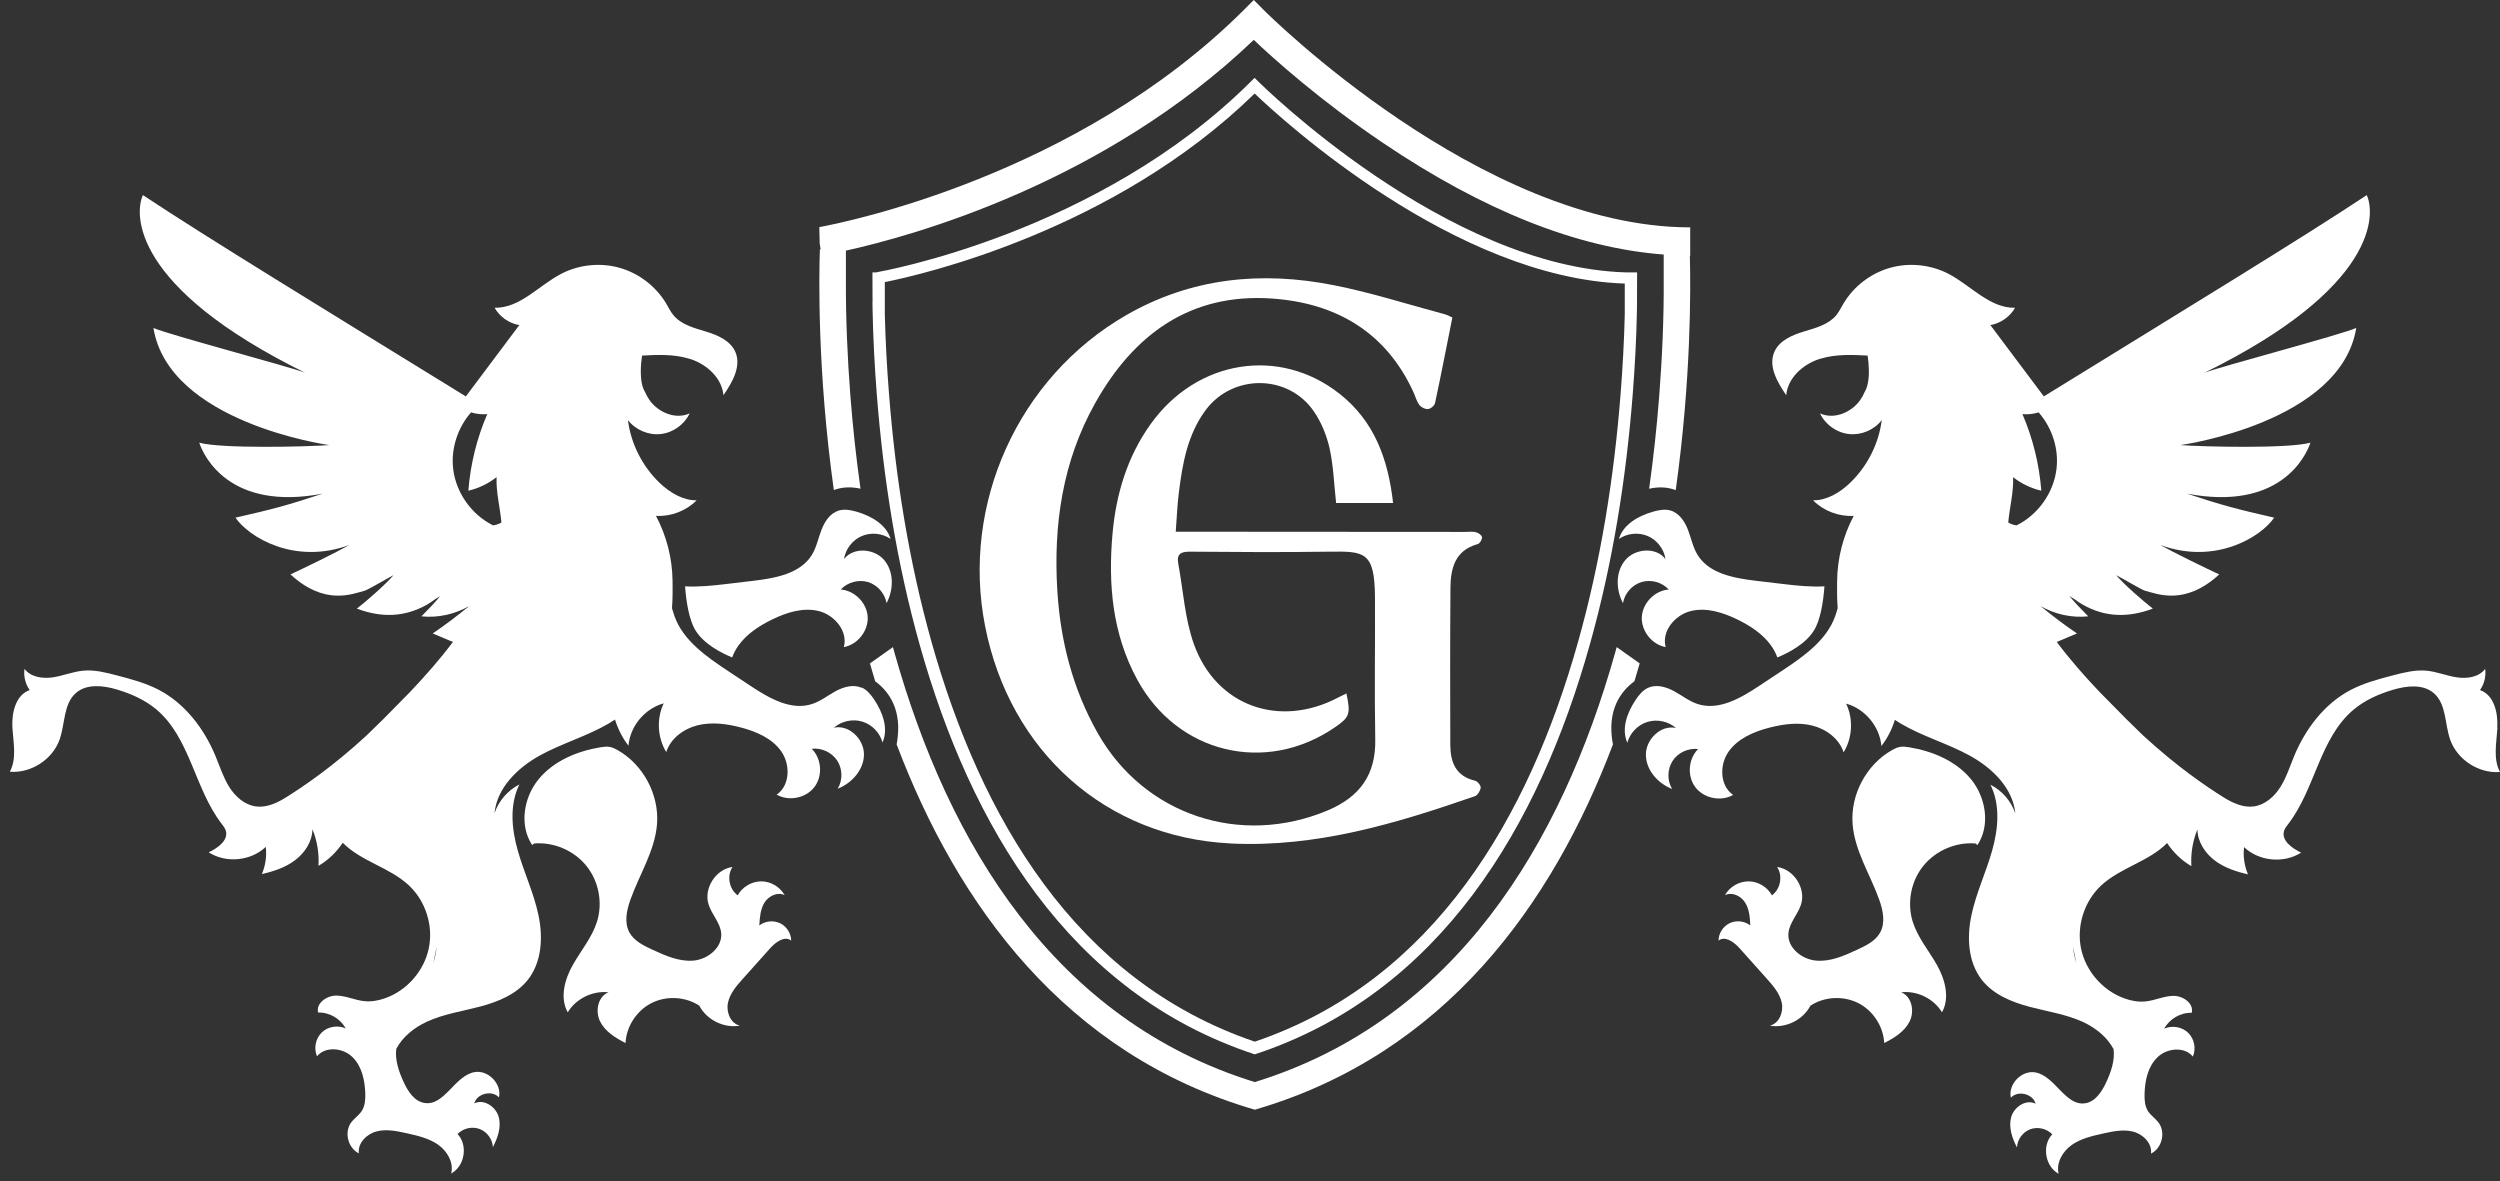 <svg xmlns="http://www.w3.org/2000/svg" width="127" height="60" viewBox="0 0 127 60" fill="none"><rect x="0" y="0" width="127" height="60" fill="#333333" stroke="none"/><path d="M83.029 34.609C83.12 34.307 83.211 34.004 83.296 33.701L82.127 32.872C82.101 32.963 82.079 33.053 82.053 33.144C79.311 42.883 73.916 51.826 63.744 54.97C53.573 51.829 48.175 42.883 45.436 33.144C45.41 33.053 45.388 32.963 45.362 32.872L44.193 33.701C44.278 34.004 44.369 34.307 44.459 34.609C45.132 35.102 45.881 36.061 45.549 37.815C48.629 45.944 54.092 53.561 63.744 56.373C73.397 53.561 78.857 45.944 81.937 37.818C81.602 36.061 82.354 35.102 83.029 34.609Z" fill="white"></path><path d="M39.62 46.897C39.286 46.739 38.863 46.787 38.573 47.013C38.596 46.614 38.624 46.196 38.834 45.853C39.047 45.514 39.507 45.29 39.862 45.477C39.629 45.053 39.152 44.77 38.667 44.773C38.181 44.773 37.708 45.058 37.475 45.483C37.038 45.166 36.913 44.492 37.211 44.042C36.362 44.156 35.741 45.123 35.993 45.938C36.155 46.456 36.595 46.878 36.638 47.415C36.694 48.142 35.956 48.734 35.23 48.799C34.501 48.861 33.8 48.547 33.135 48.241C32.69 48.035 32.216 47.803 31.977 47.373C31.702 46.875 31.83 46.255 32.02 45.718C32.477 44.427 33.269 43.228 33.377 41.864C33.493 40.367 32.676 38.839 31.367 38.101C31.245 38.033 31.12 37.971 30.984 37.945C30.825 37.914 30.661 37.937 30.499 37.962C29.312 38.16 28.123 38.655 27.363 39.583C26.599 40.511 26.369 41.929 27.036 42.931L27.127 42.849C28.129 42.764 29.159 43.205 29.789 43.986C30.419 44.767 30.627 45.865 30.328 46.821C30.076 47.625 29.511 48.287 29.097 49.022C28.682 49.758 28.43 50.689 28.841 51.425C29.261 50.731 30.107 50.318 30.913 50.409C30.374 50.615 30.226 51.365 30.482 51.883C30.737 52.401 31.259 52.723 31.776 52.986C31.819 52.14 32.344 51.337 33.099 50.955C33.856 50.573 34.816 50.624 35.525 51.088C35.903 51.815 36.779 52.245 37.588 52.103C37.112 51.996 36.879 51.413 36.981 50.938C37.083 50.462 37.418 50.078 37.745 49.713C38.207 49.198 38.667 48.683 39.13 48.165C39.408 47.854 39.867 47.523 40.194 47.783C40.188 47.415 39.958 47.056 39.626 46.897H39.62Z" fill="white"></path><path d="M34.801 29.785C34.861 30.563 35 31.477 35.326 32.015C35.749 32.711 36.629 33.166 37.194 33.398C37.273 33.181 37.384 32.974 37.517 32.787C37.943 32.196 38.576 31.786 39.232 31.466C39.972 31.107 40.815 30.841 41.613 31.047C42.41 31.254 43.086 32.08 42.867 32.872C43.568 32.745 44.116 32.049 44.079 31.341C44.042 30.634 43.421 30 42.711 29.947C43.052 29.579 43.608 29.426 44.09 29.567C44.573 29.712 44.953 30.145 45.036 30.64C45.404 29.952 45.419 29.038 44.913 28.447C44.408 27.855 43.341 27.782 42.876 28.404C42.95 27.895 43.301 27.437 43.773 27.233C44.244 27.029 44.823 27.086 45.243 27.38C45.024 26.642 44.255 26.209 43.511 25.994C43.222 25.912 42.91 25.849 42.617 25.934C42.178 26.062 41.897 26.486 41.732 26.913C41.567 27.338 41.482 27.799 41.244 28.187C40.656 29.146 39.385 29.372 38.267 29.505C37.807 29.559 37.344 29.615 36.885 29.669C36.2 29.751 35.485 29.825 34.798 29.785H34.801Z" fill="white"></path><path d="M43.764 34.938C43.347 34.751 42.856 34.892 42.453 35.11C42.053 35.328 41.687 35.622 41.252 35.764C40.182 36.115 39.064 35.464 38.128 34.844C37.742 34.59 37.356 34.332 36.97 34.077C35.868 33.347 34.699 32.532 34.259 31.288C34.214 31.16 34.177 31.03 34.137 30.897C34.18 30.357 34.168 29.797 34.166 29.516C34.154 28.368 33.862 27.222 33.323 26.206C34.081 26.251 34.855 25.954 35.389 25.417C34.679 25.422 34.026 25.02 33.513 24.534C32.633 23.693 32.051 22.545 31.898 21.339C32.281 21.837 32.937 22.117 33.561 22.05C34.188 21.982 34.767 21.569 35.034 21C34.325 21.328 33.433 20.955 32.988 20.315C32.903 20.191 32.834 20.061 32.772 19.922C32.772 19.919 32.766 19.916 32.766 19.913C32.65 19.729 32.59 19.478 32.568 19.22C32.514 18.657 32.619 18.063 32.619 18.063C33.408 18.02 34.214 17.989 34.966 18.21C35.068 18.235 35.119 18.255 35.119 18.255C35.937 18.535 36.677 19.22 36.751 20.078C37.205 19.418 37.676 18.603 37.353 17.87C37.1 17.302 36.459 17.024 35.86 16.843C35.264 16.662 34.611 16.495 34.214 16.017C34.066 15.839 33.964 15.63 33.848 15.429C33.328 14.554 32.468 13.889 31.489 13.609C30.51 13.329 29.426 13.437 28.521 13.904C27.374 14.495 26.418 15.661 25.126 15.635C25.387 16.094 25.858 16.427 26.381 16.515C25.475 17.723 24.57 18.931 23.665 20.137C16.618 15.794 10.504 12.067 7.26 9.911C6.826 10.851 6.656 14.58 15.499 18.934C14.713 18.626 8.566 17.005 7.794 16.66C8.572 21.458 16.629 22.599 16.728 22.61C15.553 22.698 11.248 22.799 10.121 22.488C10.351 23.184 11.677 25.977 16.393 25.077C14.608 25.668 13.859 25.866 11.963 26.297C12.624 27.27 14.94 28.716 17.747 27.686C17.1 28.054 15.431 28.868 14.756 29.18C16.498 30.784 17.895 30.173 18.533 30.006C18.689 29.966 19.842 29.284 19.989 29.219C19.589 29.698 18.528 30.614 18.128 30.917C19.362 31.384 20.548 31.364 21.695 30.713C21.843 30.631 21.979 30.535 22.112 30.433C22.152 30.413 22.189 30.391 22.226 30.368C22.277 30.337 22.325 30.306 22.37 30.272C22.072 30.637 21.74 30.974 21.408 31.31C22.246 31.398 23.108 31.206 23.835 30.787C23.205 31.307 22.586 31.769 21.982 32.179L23.009 32.612C22.342 33.5 21.601 34.34 20.829 35.155L19.464 36.539C19.186 36.813 18.908 37.085 18.627 37.357C16.887 38.961 15.403 39.96 14.549 40.495C14.083 40.786 13.547 41.041 13.002 40.967C12.429 40.893 11.955 40.469 11.648 39.982C11.342 39.496 11.168 38.938 10.947 38.406C10.368 37.014 9.397 35.735 8.058 35.039C7.391 34.694 6.659 34.499 5.932 34.309C5.382 34.165 4.814 34.018 4.246 34.069C3.718 34.114 3.219 34.326 2.694 34.408C2.169 34.488 1.561 34.4 1.244 33.978C1.192 34.355 1.289 34.745 1.508 35.056C0.792 35.305 0.585 36.219 0.631 36.975C0.679 37.73 0.858 38.539 0.5 39.204C1.578 39.289 2.668 38.585 3.029 37.566C3.313 36.763 3.216 35.755 3.863 35.198C4.408 34.728 5.234 34.819 5.924 35.022C6.65 35.237 7.36 35.551 7.942 36.038C9.659 37.481 9.883 40.053 11.248 41.833C11.333 41.946 11.427 42.056 11.469 42.192C11.62 42.682 11.066 43.081 10.601 43.298C11.481 43.864 12.744 43.743 13.501 43.021C13.558 43.488 13.487 43.969 13.303 44.402C13.907 44.266 14.512 44.065 15.003 43.689C15.494 43.313 15.866 42.741 15.871 42.121C16.112 42.71 16.217 43.352 16.178 43.986C16.674 43.697 17.094 43.29 17.412 42.812C18.34 43.757 19.793 44.062 20.77 44.976C21.624 45.774 22.021 47.028 21.783 48.171C21.547 49.314 20.685 50.307 19.583 50.703C19.24 50.828 18.871 50.895 18.508 50.859C18.025 50.81 17.568 50.578 17.08 50.576C16.595 50.576 16.041 50.966 16.161 51.436C16.728 51.419 17.293 51.744 17.56 52.245C17.163 52.061 16.654 52.146 16.342 52.452C16.03 52.757 15.931 53.261 16.104 53.66C16.53 53.139 17.418 53.224 17.9 53.694C18.383 54.163 18.536 54.876 18.556 55.55C18.564 55.85 18.545 56.169 18.386 56.424C18.241 56.653 18 56.806 17.838 57.024C17.475 57.519 17.676 58.32 18.23 58.589C18.164 58.074 18.621 57.61 19.124 57.477C19.626 57.344 20.16 57.457 20.668 57.57C21.224 57.694 21.794 57.825 22.26 58.153C22.725 58.481 23.057 59.064 22.921 59.613C23.611 59.242 23.784 58.178 23.245 57.61C23.523 57.315 23.983 57.211 24.363 57.352C24.743 57.494 25.021 57.873 25.038 58.277C25.285 57.802 25.478 57.25 25.331 56.733C25.186 56.215 24.573 55.81 24.093 56.053C24.229 55.547 24.993 55.363 25.348 55.748C25.501 55.057 24.788 54.33 24.093 54.466C23.086 54.661 22.581 56.189 21.567 56.031C21.054 55.952 20.727 55.448 20.509 54.975C20.262 54.444 20.057 53.849 20.131 53.281C20.449 52.672 21.045 52.197 21.684 51.903C22.538 51.509 23.483 51.374 24.391 51.133C25.299 50.893 26.225 50.516 26.809 49.781C27.524 48.881 27.593 47.616 27.354 46.493C27.119 45.37 26.619 44.32 26.304 43.214C25.989 42.11 25.875 40.877 26.386 39.849C25.796 40.149 25.331 40.687 25.121 41.312C25.243 40.028 26.287 39.009 27.419 38.381C28.552 37.756 29.823 37.402 30.939 36.745C31.041 36.686 31.143 36.621 31.242 36.553C31.39 37.031 31.62 37.487 31.926 37.883C32.006 36.893 32.755 35.993 33.717 35.73C33.345 36.505 33.397 37.47 33.845 38.203C34.069 37.51 34.73 37.02 35.437 36.845C36.144 36.669 36.893 36.765 37.6 36.946C38.397 37.15 39.212 37.495 39.686 38.166C40.16 38.837 40.137 39.903 39.456 40.367C40.072 40.721 40.94 40.548 41.371 39.982C41.803 39.419 41.743 38.536 41.235 38.039C41.735 37.976 42.257 38.222 42.532 38.641C42.805 39.063 42.816 39.637 42.555 40.067C43.282 39.782 43.889 39.097 43.889 38.319C43.889 37.541 43.123 36.797 42.362 36.969C42.748 36.63 43.316 36.508 43.807 36.658C44.3 36.808 44.701 37.224 44.831 37.719C45.146 37.014 44.84 36.188 44.414 35.546C44.246 35.294 44.048 35.048 43.773 34.923L43.764 34.938ZM22.007 48.929L22.186 48.089C22.155 48.374 22.095 48.657 22.007 48.929ZM25.353 26.605C25.257 26.647 25.157 26.673 25.052 26.69C23.954 26.149 23.162 25.029 23.02 23.815C22.901 22.788 23.25 21.724 23.929 20.949C24.192 21.031 24.474 21.062 24.752 21.037C24.221 22.27 23.897 23.589 23.792 24.927C24.314 24.808 24.805 24.571 25.226 24.239C25.226 24.245 25.226 24.248 25.226 24.254C25.197 25.02 25.404 25.779 25.473 26.543C25.436 26.565 25.396 26.588 25.356 26.605H25.353Z" fill="white"></path><path d="M100.362 42.849L100.452 42.931C101.119 41.929 100.887 40.511 100.126 39.583C99.362 38.655 98.176 38.157 96.99 37.962C96.831 37.937 96.666 37.914 96.505 37.945C96.368 37.971 96.243 38.033 96.121 38.101C94.81 38.839 93.996 40.367 94.112 41.864C94.217 43.228 95.012 44.427 95.469 45.718C95.659 46.255 95.787 46.875 95.511 47.373C95.276 47.803 94.799 48.035 94.353 48.241C93.689 48.55 92.988 48.864 92.259 48.799C91.529 48.736 90.791 48.142 90.851 47.415C90.894 46.878 91.336 46.453 91.495 45.938C91.748 45.123 91.126 44.156 90.278 44.042C90.576 44.492 90.451 45.169 90.014 45.483C89.784 45.056 89.307 44.773 88.822 44.773C88.337 44.773 87.86 45.053 87.627 45.477C87.982 45.29 88.442 45.514 88.654 45.853C88.867 46.193 88.896 46.612 88.915 47.013C88.626 46.784 88.203 46.736 87.868 46.897C87.533 47.056 87.303 47.412 87.301 47.783C87.627 47.523 88.087 47.854 88.365 48.165C88.828 48.68 89.287 49.195 89.75 49.713C90.073 50.075 90.411 50.462 90.513 50.938C90.615 51.413 90.38 51.996 89.906 52.103C90.715 52.245 91.592 51.815 91.969 51.088C92.679 50.624 93.638 50.573 94.396 50.955C95.154 51.337 95.676 52.143 95.718 52.986C96.232 52.726 96.757 52.401 97.013 51.883C97.268 51.365 97.12 50.618 96.581 50.409C97.39 50.315 98.233 50.728 98.653 51.425C99.064 50.689 98.809 49.755 98.398 49.022C97.983 48.287 97.418 47.627 97.166 46.821C96.868 45.865 97.075 44.767 97.705 43.986C98.335 43.205 99.365 42.764 100.367 42.849H100.362Z" fill="white"></path><path d="M84.865 25.934C84.576 25.849 84.264 25.912 83.972 25.994C83.228 26.206 82.459 26.639 82.24 27.38C82.663 27.086 83.239 27.029 83.71 27.233C84.182 27.437 84.534 27.895 84.607 28.404C84.142 27.779 83.075 27.853 82.57 28.447C82.064 29.038 82.079 29.955 82.448 30.64C82.53 30.145 82.91 29.712 83.393 29.567C83.875 29.423 84.431 29.576 84.772 29.947C84.062 30 83.444 30.631 83.404 31.341C83.367 32.049 83.915 32.745 84.616 32.872C84.397 32.08 85.073 31.254 85.87 31.047C86.668 30.841 87.511 31.107 88.251 31.466C88.907 31.786 89.54 32.196 89.966 32.787C90.099 32.974 90.21 33.181 90.289 33.398C90.854 33.166 91.734 32.711 92.157 32.015C92.483 31.477 92.625 30.563 92.682 29.785C91.992 29.825 91.28 29.751 90.596 29.669C90.136 29.615 89.673 29.559 89.213 29.505C88.095 29.372 86.821 29.146 86.236 28.187C85.998 27.799 85.913 27.338 85.748 26.913C85.584 26.489 85.303 26.062 84.863 25.934H84.865Z" fill="white"></path><path d="M126.861 36.975C126.909 36.219 126.702 35.305 125.984 35.056C126.203 34.745 126.296 34.355 126.248 33.978C125.93 34.403 125.323 34.49 124.798 34.408C124.273 34.329 123.773 34.114 123.245 34.069C122.678 34.021 122.113 34.165 121.559 34.309C120.833 34.499 120.098 34.694 119.434 35.039C118.091 35.735 117.123 37.014 116.544 38.406C116.323 38.938 116.15 39.496 115.843 39.982C115.537 40.469 115.06 40.893 114.49 40.967C113.945 41.038 113.408 40.786 112.943 40.495C112.089 39.96 110.607 38.961 108.865 37.357C108.586 37.085 108.305 36.813 108.027 36.539L106.662 35.155C105.89 34.343 105.149 33.503 104.483 32.612L105.51 32.179C104.905 31.769 104.287 31.307 103.657 30.787C104.383 31.208 105.246 31.398 106.083 31.31C105.751 30.974 105.419 30.637 105.121 30.272C105.169 30.306 105.218 30.337 105.266 30.368C105.303 30.391 105.342 30.41 105.379 30.433C105.513 30.535 105.649 30.631 105.797 30.713C106.943 31.367 108.129 31.384 109.364 30.917C108.967 30.614 107.902 29.698 107.502 29.219C107.65 29.284 108.799 29.963 108.958 30.006C109.597 30.173 110.993 30.781 112.736 29.18C112.06 28.868 110.391 28.054 109.744 27.686C112.551 28.716 114.867 27.267 115.528 26.297C113.633 25.864 112.883 25.668 111.098 25.077C115.812 25.977 117.14 23.184 117.37 22.488C116.244 22.799 111.935 22.698 110.763 22.61C110.863 22.599 118.92 21.458 119.698 16.66C118.926 17.005 112.781 18.626 111.992 18.934C120.833 14.583 120.665 10.851 120.231 9.911C116.987 12.067 110.874 15.791 103.827 20.137C102.922 18.929 102.016 17.721 101.111 16.515C101.63 16.425 102.104 16.094 102.365 15.635C101.074 15.661 100.118 14.498 98.971 13.904C98.066 13.437 96.981 13.329 96.002 13.609C95.023 13.889 94.16 14.554 93.644 15.429C93.525 15.627 93.425 15.839 93.278 16.017C92.88 16.495 92.228 16.662 91.632 16.843C91.036 17.024 90.391 17.299 90.139 17.87C89.815 18.601 90.289 19.418 90.74 20.078C90.814 19.22 91.555 18.535 92.372 18.255C92.372 18.255 92.421 18.235 92.526 18.21C93.278 17.989 94.087 18.02 94.873 18.063C94.873 18.063 94.978 18.654 94.924 19.217C94.898 19.475 94.841 19.727 94.725 19.913C94.725 19.916 94.719 19.919 94.719 19.922C94.66 20.058 94.592 20.191 94.504 20.315C94.058 20.955 93.167 21.328 92.457 21C92.724 21.569 93.303 21.982 93.93 22.05C94.558 22.117 95.21 21.84 95.594 21.339C95.44 22.545 94.859 23.693 93.979 24.534C93.468 25.023 92.812 25.422 92.103 25.417C92.636 25.954 93.411 26.251 94.169 26.206C93.63 27.222 93.337 28.368 93.326 29.516C93.323 29.797 93.312 30.357 93.354 30.897C93.315 31.027 93.278 31.16 93.232 31.288C92.795 32.532 91.623 33.347 90.522 34.077C90.136 34.332 89.75 34.59 89.364 34.844C88.424 35.467 87.309 36.115 86.239 35.764C85.805 35.622 85.442 35.328 85.039 35.11C84.638 34.892 84.145 34.751 83.728 34.938C83.452 35.062 83.254 35.308 83.086 35.56C82.657 36.202 82.354 37.029 82.669 37.733C82.799 37.238 83.202 36.819 83.693 36.672C84.187 36.522 84.752 36.644 85.138 36.983C84.377 36.808 83.611 37.552 83.611 38.333C83.611 39.114 84.218 39.798 84.945 40.081C84.684 39.651 84.695 39.077 84.968 38.655C85.24 38.234 85.765 37.99 86.265 38.053C85.76 38.553 85.697 39.434 86.129 39.996C86.56 40.56 87.428 40.735 88.044 40.381C87.363 39.92 87.34 38.853 87.814 38.18C88.288 37.51 89.103 37.164 89.9 36.961C90.607 36.779 91.356 36.683 92.063 36.859C92.77 37.034 93.431 37.524 93.655 38.217C94.106 37.484 94.155 36.519 93.783 35.744C94.742 36.007 95.491 36.907 95.574 37.897C95.883 37.501 96.113 37.048 96.258 36.567C96.357 36.635 96.459 36.7 96.561 36.76C97.677 37.416 98.948 37.77 100.081 38.395C101.213 39.02 102.257 40.039 102.379 41.326C102.169 40.698 101.704 40.161 101.114 39.864C101.627 40.891 101.511 42.121 101.196 43.228C100.881 44.331 100.381 45.384 100.146 46.507C99.91 47.63 99.976 48.895 100.691 49.795C101.275 50.528 102.198 50.907 103.109 51.147C104.017 51.388 104.962 51.523 105.816 51.917C106.455 52.211 107.048 52.686 107.369 53.295C107.443 53.864 107.241 54.461 106.991 54.99C106.773 55.459 106.446 55.963 105.933 56.045C104.92 56.203 104.412 54.675 103.407 54.48C102.712 54.344 101.999 55.072 102.152 55.762C102.507 55.377 103.271 55.561 103.407 56.068C102.927 55.824 102.314 56.229 102.169 56.747C102.025 57.264 102.215 57.813 102.462 58.291C102.479 57.887 102.757 57.508 103.137 57.366C103.518 57.225 103.977 57.332 104.255 57.624C103.716 58.19 103.889 59.256 104.579 59.627C104.443 59.075 104.778 58.495 105.24 58.167C105.706 57.839 106.276 57.706 106.832 57.584C107.34 57.471 107.874 57.358 108.376 57.491C108.879 57.624 109.336 58.088 109.27 58.603C109.824 58.337 110.025 57.533 109.662 57.038C109.5 56.82 109.259 56.667 109.114 56.438C108.953 56.184 108.936 55.867 108.944 55.564C108.961 54.891 109.114 54.178 109.6 53.708C110.082 53.238 110.973 53.151 111.396 53.674C111.572 53.275 111.473 52.771 111.158 52.466C110.843 52.16 110.338 52.075 109.94 52.259C110.207 51.758 110.772 51.433 111.339 51.45C111.459 50.98 110.905 50.587 110.42 50.59C109.935 50.59 109.478 50.825 108.992 50.873C108.629 50.91 108.26 50.842 107.917 50.717C106.815 50.321 105.953 49.328 105.717 48.185C105.482 47.042 105.879 45.788 106.73 44.99C107.707 44.077 109.16 43.771 110.088 42.826C110.406 43.304 110.826 43.712 111.322 44C111.283 43.366 111.388 42.721 111.629 42.136C111.637 42.752 112.006 43.327 112.497 43.703C112.988 44.079 113.593 44.28 114.197 44.416C114.013 43.983 113.942 43.502 113.999 43.035C114.756 43.757 116.017 43.876 116.899 43.313C116.434 43.095 115.88 42.696 116.031 42.206C116.073 42.071 116.164 41.96 116.252 41.847C117.617 40.067 117.841 37.498 119.559 36.052C120.138 35.566 120.847 35.252 121.576 35.037C122.266 34.833 123.092 34.742 123.637 35.212C124.284 35.769 124.187 36.777 124.471 37.58C124.832 38.596 125.922 39.303 127 39.218C126.642 38.551 126.821 37.742 126.869 36.989L126.861 36.975ZM102.436 26.69C102.331 26.673 102.229 26.647 102.135 26.605C102.096 26.588 102.056 26.565 102.019 26.543C102.087 25.779 102.294 25.02 102.266 24.254C102.266 24.248 102.266 24.245 102.266 24.239C102.686 24.571 103.18 24.808 103.699 24.927C103.594 23.589 103.271 22.27 102.74 21.037C103.015 21.065 103.296 21.031 103.563 20.949C104.244 21.724 104.593 22.791 104.471 23.815C104.329 25.029 103.537 26.149 102.439 26.69H102.436ZM105.303 48.089L105.482 48.929C105.394 48.657 105.334 48.374 105.303 48.089Z" fill="white"></path><path d="M44.326 15.596V15.706C44.354 17.141 44.428 18.575 44.539 20.007C44.874 24.31 45.558 28.622 46.727 32.779C49.298 41.915 54.279 50.446 63.742 53.561C73.204 50.446 78.185 41.915 80.753 32.779C81.925 28.62 82.609 24.308 82.944 20.007C83.055 18.575 83.132 17.141 83.157 15.703V15.579C83.157 15.502 83.163 15.426 83.163 15.35H83.16L83.165 13.839H82.649C73.468 13.604 64.031 4.25 63.934 4.154L63.733 3.953L63.532 4.154C55.789 11.872 44.661 13.81 44.55 13.827V13.839H44.32L44.326 15.35H44.32C44.32 15.432 44.323 15.514 44.326 15.596ZM44.95 14.331C46.792 13.963 56.601 11.728 63.736 4.751C65.166 6.117 73.913 14.124 82.538 14.405V15.352V15.969C82.507 17.299 82.433 18.635 82.331 19.962C81.999 24.231 81.324 28.492 80.163 32.617C77.682 41.451 72.894 49.812 63.744 52.916C54.594 49.812 49.809 41.451 47.323 32.617C46.165 28.492 45.487 24.231 45.158 19.962C45.053 18.635 44.982 17.299 44.948 15.969V14.331H44.95Z" fill="white"></path><path d="M62.515 42.849C66.858 43.061 70.91 41.839 74.932 40.444C75.068 40.395 75.202 40.166 75.219 40.011C75.227 39.898 75.057 39.688 74.932 39.66C73.945 39.428 73.678 38.712 73.675 37.832C73.666 35.178 73.663 32.524 73.683 29.87C73.692 28.869 73.908 27.963 75.066 27.64C75.173 27.612 75.298 27.403 75.287 27.287C75.278 27.191 75.1 27.069 74.975 27.035C74.802 26.993 74.611 27.021 74.427 27.021C69.812 27.021 65.2 27.015 60.583 27.012H59.728C59.782 26.297 59.805 25.671 59.882 25.054C60.066 23.561 60.322 22.078 61.252 20.827C62.623 18.988 65.442 19.002 66.739 20.892C67.122 21.444 67.394 22.115 67.542 22.771C67.74 23.668 67.769 24.602 67.874 25.552H70.769C70.519 23.337 69.826 21.402 68.05 20.004C64.993 17.596 60.804 18.27 58.463 21.529C57.259 23.204 56.692 25.117 56.513 27.142C56.289 29.703 56.513 32.21 57.77 34.522C59.811 38.276 64.292 39.352 67.794 36.961C68.566 36.434 68.62 36.284 68.399 35.226C68.228 35.308 68.101 35.37 67.976 35.436C64.996 37.003 61.783 35.877 60.651 32.725C60.188 31.432 60.109 30 59.856 28.634C59.763 28.139 59.989 28.02 60.461 28.025C62.816 28.045 65.178 28.059 67.533 28.025C69.313 28.003 69.832 28.014 69.849 30.331C69.863 32.742 69.818 35.153 69.863 37.56C69.897 39.354 69.08 40.48 67.448 41.168C63.018 43.032 58.122 41.408 55.766 37.246C54.495 35 53.868 32.561 53.712 30.003C53.507 26.667 53.976 23.439 55.63 20.488C57.58 16.999 60.464 14.874 64.618 15.166C67.834 15.389 70.394 16.843 71.799 19.913C71.901 20.134 71.961 20.383 72.105 20.573C72.193 20.692 72.403 20.796 72.545 20.782C72.679 20.768 72.874 20.604 72.9 20.474C73.209 19.034 73.49 17.588 73.78 16.128C73.629 16.063 73.524 16 73.411 15.969C71.529 15.466 69.667 14.866 67.76 14.489C64.079 13.759 60.515 14.107 57.203 16.015C51.731 19.172 48.822 25.598 50.042 31.803C51.299 38.206 56.209 42.537 62.504 42.846L62.515 42.849Z" fill="white"></path><path d="M41.644 12.39L41.689 12.665H41.65C41.604 14.017 41.516 18.861 42.359 24.896C42.714 24.76 43.162 24.704 43.713 24.825C43.492 23.255 43.321 21.679 43.199 20.109C43.052 18.176 42.961 16.193 42.972 14.235V12.732C46.375 11.98 56.081 9.306 63.69 2.026C64.684 2.968 67.045 5.093 70.227 7.24C75.341 10.698 80.14 12.602 84.516 12.93V14.136C84.531 16.125 84.44 18.148 84.289 20.111C84.167 21.682 83.997 23.258 83.776 24.828C84.326 24.704 84.775 24.763 85.127 24.899C85.913 19.271 85.89 14.679 85.845 12.99C85.85 12.99 85.856 12.99 85.862 12.99V11.55C75.247 11.55 64.312 0.625 64.204 0.515L63.693 0L63.18 0.512C54.725 8.938 42.882 11.306 41.621 11.538L41.641 12.396L41.644 12.39Z" fill="white"></path></svg>